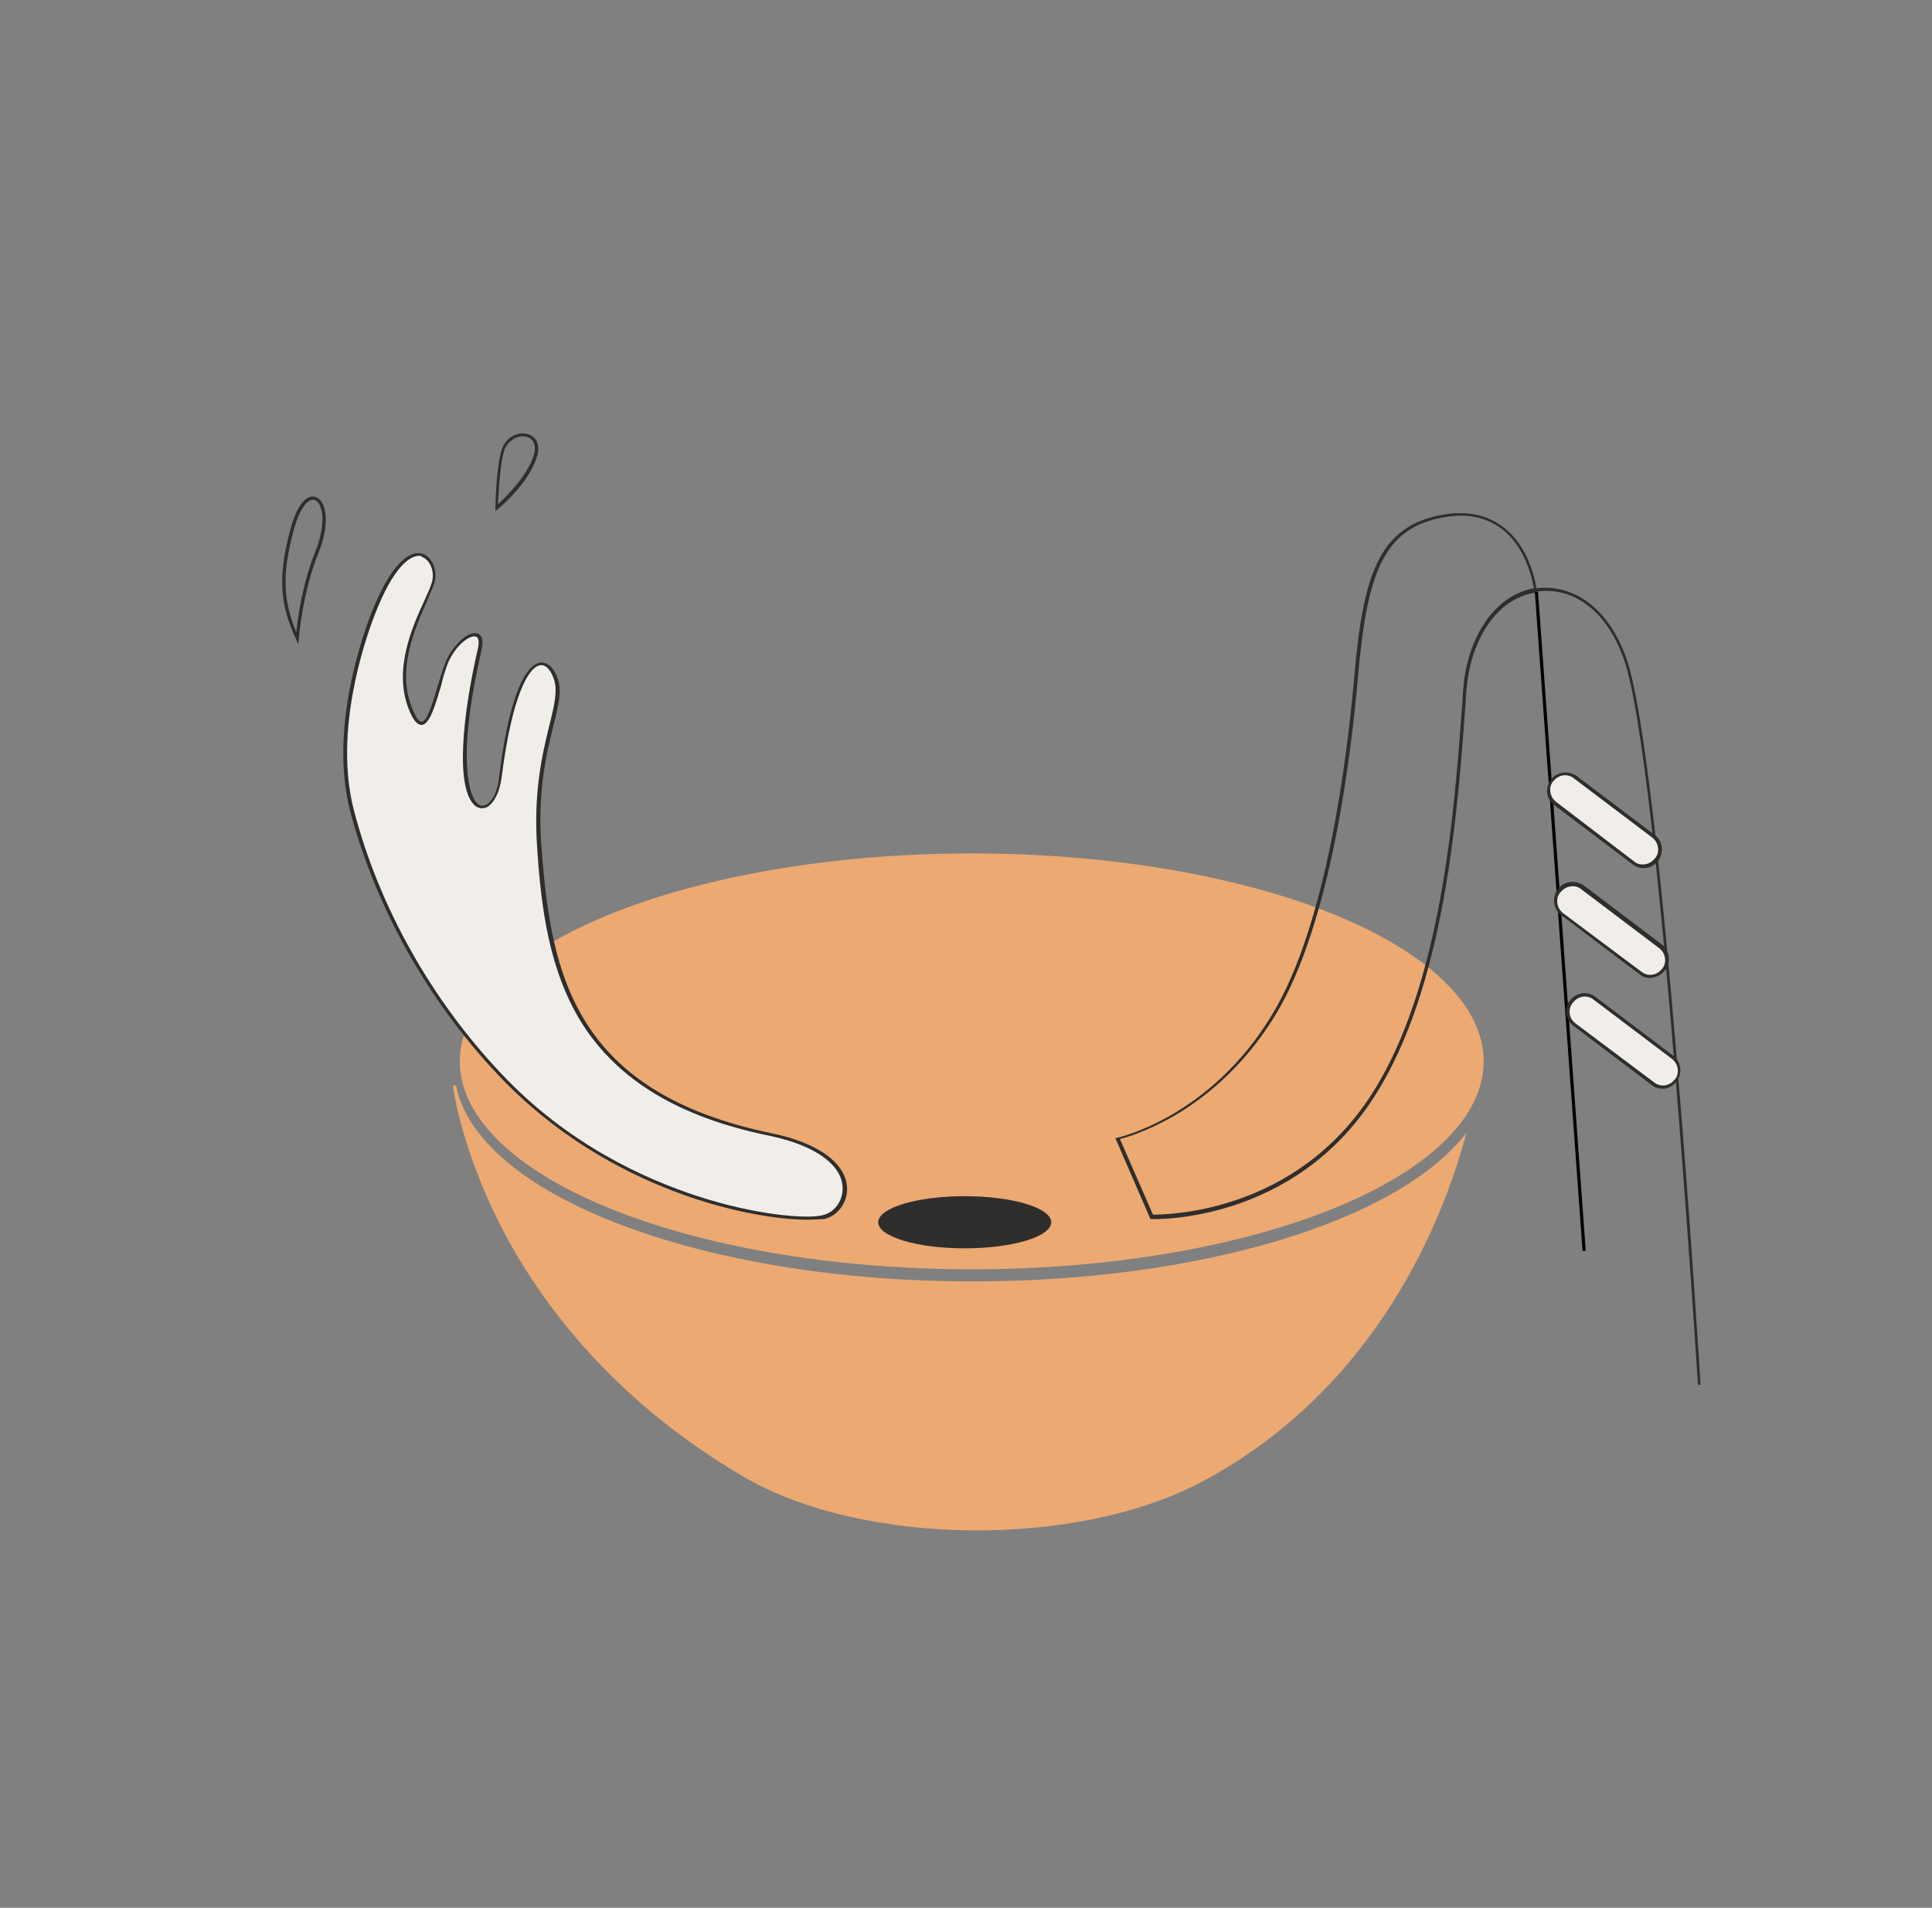 <?xml version="1.0" encoding="utf-8"?>
<!-- Generator: Adobe Illustrator 23.0.1, SVG Export Plug-In . SVG Version: 6.00 Build 0)  -->
<svg version="1.1" id="Capa_1" xmlns="http://www.w3.org/2000/svg" xmlns:xlink="http://www.w3.org/1999/xlink" x="0px" y="0px"
	 viewBox="0 0 303.8 300" style="enable-background:new 0 0 303.8 300;" xml:space="preserve">
<rect x="0" y="0" width="303.8" height="300" fill="#808080" stroke="none"/>
<style type="text/css">
	.st0{fill:#ECA972;}
	.st1{fill:#2E2E2D;}
	.st2{fill:#F1EEEA;}
	.st3{fill:none;stroke:#000000;stroke-width:0.5;stroke-miterlimit:10;}
</style>
<g id="Capa_6">
</g>
<g id="Capa_7">
	<g>
		<path class="st0" d="M230.6,178.1c-10.6,13.9-41.8,23.4-77.7,23.4c-20.7,0-40.4-3.2-55.5-9c-14.9-5.7-24-13.4-25.7-21.8h-0.5
			c0.3,2.1,1.8,10.6,7.2,21.4c5.7,11.4,17,27.5,38.5,40.1c18.8,11,52.6,11.3,72.3,0.7C216.8,218.1,227.1,191.3,230.6,178.1z"/>
		<ellipse class="st0" cx="152.8" cy="166.9" rx="80.5" ry="32.7"/>
		<ellipse class="st1" cx="151.7" cy="192.2" rx="13.6" ry="4.1"/>
		<g>
			<path class="st2" d="M129.4,191.4c-4.6,1-31.2-1.7-50.8-22.4c-11.6-12.3-19.5-27.1-23.2-41.3c-2.9-11.1,0.5-24,3.1-30.7
				c5.9-15.3,10.7-8.9,9.6-5.3c-1.2,3.5-6.5,12-3.7,19.5c2.4,6.6,3.8-1.1,5.5-6.3c1.5-4.6,6.5-7.3,5.4-2.6
				c-6.4,27.3,2.2,28.6,3.3,19.9c2.2-18.7,6.9-20.2,8.7-15.3c1.6,4.4-3.8,11.4-2.5,27.1c1.5,19,5.1,38.1,36.3,44.5
				C136.2,181.5,134,190.4,129.4,191.4z"/>
			<path class="st1" d="M126.9,191.8c-8.5,0-31.2-4.4-48.5-22.7c-11.1-11.7-19.3-26.4-23.3-41.4c-3.3-12.5,1.6-26.8,3.1-30.8
				c3.9-10.1,7.1-10.2,8.3-9.8c1.7,0.6,2.3,3,1.8,4.6c-0.2,0.7-0.7,1.6-1.1,2.7c-1.9,4.3-4.8,10.7-2.5,16.7c0.8,2.1,1.3,2.4,1.6,2.4
				c0.9,0,1.8-3.2,2.6-5.9c0.3-0.9,0.6-1.9,0.9-2.8c1.1-3.2,3.8-5.6,5.2-5.2c0.5,0.1,1.2,0.7,0.7,2.7c-1.6,7-2.4,12.8-2.3,17.3
				c0.1,3.4,0.7,5.9,1.7,6.8c0.4,0.3,0.8,0.4,1.2,0.2c0.9-0.3,1.9-1.8,2.2-4.5c1.3-10.9,3.7-17.6,6.5-17.9c1.1-0.1,2.1,0.8,2.7,2.5
				c0.7,1.9,0.1,4.3-0.7,7.5c-1.1,4.5-2.6,10.6-1.8,19.7c1.5,19.7,5.4,37.9,36.1,44.3c7.4,1.5,11.9,4.8,11.9,8.8
				c0,2.2-1.5,4.2-3.6,4.7l0,0C128.9,191.7,128,191.8,126.9,191.8z M65.9,87.4c-1.2,0-3.9,1.2-7.1,9.6c-1.5,4-6.4,18.2-3.1,30.6
				c3.9,14.9,12.1,29.6,23.1,41.2c10.4,11.1,22.6,16.6,30.9,19.3c9.2,3,17.2,3.6,19.6,3c1.9-0.4,3.2-2.2,3.2-4.2
				c0-3.7-4.3-6.8-11.5-8.3c-14.2-2.9-23.8-8.7-29.5-17.7c-5.2-8.3-6.4-18.3-7-27.1c-0.7-9.2,0.8-15.3,1.9-19.8
				c0.8-3.2,1.3-5.4,0.7-7.2c-0.5-1.5-1.3-2.3-2.1-2.2c-1.9,0.2-4.5,4.9-6.1,17.5c-0.3,2.5-1.3,4.4-2.5,4.9
				c-0.6,0.2-1.2,0.1-1.7-0.3c-3.2-2.8-1.9-14.5,0.4-24.5c0.3-1.2,0.2-2-0.3-2.1c-1.1-0.3-3.6,1.8-4.6,4.8c-0.3,0.9-0.6,1.8-0.8,2.8
				c-1,3.3-1.8,6.2-3.1,6.3c-0.7,0-1.4-0.8-2.1-2.7c-2.3-6.1,0.6-12.7,2.6-17c0.5-1.1,0.9-2,1.1-2.7c0.5-1.6-0.2-3.5-1.5-4
				C66.3,87.4,66.1,87.4,65.9,87.4z"/>
		</g>
		<path class="st1" d="M77.9,80.4l0-0.5c0-0.3,0.1-6.4,1-9.2c0.7-2.1,2.7-2.9,4.2-2.4c1.1,0.4,2,1.5,1.3,3.6c-1.3,4.2-6,8.1-6.2,8.2
			L77.9,80.4z M82.2,68.6c-1.1,0-2.4,0.8-2.9,2.2c-0.7,2.2-0.9,6.9-1,8.5c1.2-1.1,4.5-4.3,5.6-7.6c0.5-1.5,0.1-2.6-1-3
			C82.7,68.7,82.5,68.6,82.2,68.6z"/>
		<path class="st1" d="M46.9,101.3l-0.4-0.9c-2.9-6.2-2.5-10.8-0.8-17.3c0.8-2.9,1.9-4.7,3.2-5c0.5-0.1,1.1,0.1,1.5,0.6
			c1,1.2,1.3,4.2-0.3,8.2C47.6,93,47,100.2,47,100.3L46.9,101.3z M49.2,78.6c-0.1,0-0.1,0-0.2,0c-0.4,0.1-1.7,0.7-2.8,4.7
			c-1.6,6-2,10.5,0.4,16.1c0.2-2.2,1-7.8,3-12.7c1.5-3.8,1.3-6.6,0.4-7.7C49.7,78.7,49.5,78.6,49.2,78.6z"/>
		<path class="st1" d="M267,217.7c-0.1-1-6.1-97.9-11.6-113.9c-3.1-8.9-9-11.4-13.5-10.8c0,0-0.1,0-0.1,0c0,0.1,0,0.1,0,0.2
			l-0.5,0.1c0,0,0-0.1,0-0.1c-6.7,1.2-10.2,8.5-10.7,15.3c-0.1,0.9-0.1,1.8-0.2,2.8c-1.2,16.4-3.2,43.8-14.2,61
			c-12.8,20.2-34.9,19.4-35.1,19.4l-0.2,0l-5.5-12.7l0.3-0.1c0.1,0,14.6-3.2,24.3-19.3c8.8-14.4,11.9-41.5,12.9-52.6
			c1.4-16.7,3.9-24.4,14.2-26.1c3.7-0.6,6.8,0.1,9.3,2c3.8,2.9,4.9,7.8,5.2,9.6c0,0,0.1,0,0.1,0c4.7-0.6,10.9,2,14.1,11.2
			c5.5,16.1,11.6,113.1,11.6,114.1L267,217.7z M181.3,191c2,0,22.4-0.1,34.5-19.1c10.9-17.1,12.9-44.5,14.1-60.8
			c0.1-1,0.1-1.9,0.2-2.8c0.5-7,4.2-14.5,11.1-15.8c-0.3-1.7-1.4-6.5-5-9.3c-2.4-1.8-5.4-2.5-8.9-1.9c-10,1.6-12.4,9.2-13.8,25.6
			c-1,11.1-4.1,38.3-13,52.8c-5.2,8.5-11.6,13.3-16.1,15.9c-4.1,2.3-7.3,3.3-8.3,3.5L181.3,191z"/>
		<line class="st3" x1="241.6" y1="93.1" x2="249.1" y2="196.7"/>
		<g>
			<path class="st2" d="M256.9,135.7l-12.3-9.3c-1.1-0.8-1.3-2.4-0.5-3.6l0.1-0.1c0.8-1.1,2.4-1.3,3.6-0.5l12.3,9.3
				c1.1,0.8,1.3,2.4,0.5,3.6l-0.1,0.1C259.6,136.3,258,136.6,256.9,135.7z"/>
			<path class="st1" d="M258.4,136.5c-0.6,0-1.2-0.2-1.7-0.6l-12.3-9.3c-0.6-0.4-1-1.1-1.1-1.8c-0.1-0.8,0.1-1.5,0.5-2.1l0.1-0.1
				c0.4-0.6,1.1-1,1.9-1.1c0.7-0.1,1.5,0.1,2.1,0.5l12.3,9.3c0.6,0.4,1,1.1,1.1,1.9c0.1,0.8-0.1,1.5-0.5,2.1l-0.1,0.1
				c-0.5,0.6-1.1,1-1.9,1.1C258.6,136.5,258.5,136.5,258.4,136.5z M257,135.5c0.5,0.4,1.1,0.5,1.7,0.4c0.6-0.1,1.1-0.4,1.5-0.9
				l0.1-0.1c0.4-0.5,0.5-1.1,0.4-1.7c-0.1-0.6-0.4-1.1-0.9-1.5l-12.3-9.3c-1-0.8-2.4-0.6-3.2,0.4l-0.1,0.1c-0.4,0.5-0.5,1.1-0.4,1.7
				c0.1,0.6,0.4,1.1,0.9,1.5L257,135.5z"/>
		</g>
		<g>
			<path class="st2" d="M258,153l-12.3-9.3c-1.1-0.8-1.3-2.4-0.5-3.6l0.1-0.1c0.8-1.1,2.4-1.3,3.6-0.5l12.3,9.3
				c1.1,0.8,1.3,2.4,0.5,3.6l-0.1,0.1C260.7,153.6,259.1,153.8,258,153z"/>
			<path class="st1" d="M259.5,153.8c-0.6,0-1.2-0.2-1.7-0.6l-12.3-9.3c-0.6-0.4-1-1.1-1.1-1.9c-0.1-0.8,0.1-1.5,0.5-2.1l0.1-0.1
				c0.4-0.6,1.1-1,1.9-1.1c0.7-0.1,1.5,0.1,2.1,0.5l12.3,9.3c0.6,0.4,1,1.1,1.1,1.9c0.1,0.8-0.1,1.5-0.5,2.1l-0.1,0.1
				c-0.5,0.6-1.1,1-1.9,1.1C259.8,153.7,259.6,153.8,259.5,153.8z M258.1,152.8c1,0.8,2.4,0.6,3.2-0.4l0.1-0.1
				c0.4-0.5,0.5-1.1,0.4-1.7c-0.1-0.6-0.4-1.1-0.9-1.5l-12.3-9.3c-0.5-0.4-1.1-0.5-1.7-0.4c-0.6,0.1-1.1,0.4-1.5,0.9l-0.1,0.1
				c-0.4,0.5-0.5,1.1-0.4,1.7c0.1,0.6,0.4,1.1,0.9,1.5L258.1,152.8z"/>
		</g>
		<g>
			<path class="st2" d="M259.9,170.4l-12.3-9.3c-1.1-0.8-1.3-2.4-0.5-3.6l0.1-0.1c0.8-1.1,2.4-1.3,3.6-0.5l12.3,9.3
				c1.1,0.8,1.3,2.4,0.5,3.6l-0.1,0.1C262.6,171.1,261,171.3,259.9,170.4z"/>
			<path class="st1" d="M261.4,171.2c-0.6,0-1.2-0.2-1.7-0.6l-12.3-9.3c-1.2-0.9-1.5-2.7-0.6-3.9l0.1-0.1c0.9-1.2,2.7-1.5,3.9-0.6
				l12.3,9.3c0.6,0.4,1,1.1,1.1,1.9c0.1,0.8-0.1,1.5-0.5,2.1l-0.1,0.1c-0.5,0.6-1.1,1-1.9,1.1C261.7,171.2,261.6,171.2,261.4,171.2z
				 M260.1,170.2c1,0.8,2.4,0.6,3.2-0.4l0.1-0.1c0.4-0.5,0.5-1.1,0.4-1.7c-0.1-0.6-0.4-1.1-0.9-1.5l-12.3-9.3
				c-1-0.8-2.4-0.6-3.2,0.4l-0.1,0.1c-0.8,1-0.6,2.4,0.4,3.2L260.1,170.2z"/>
		</g>
	</g>
</g>
<g id="Capa_3">
</g>
<g id="Capa_4">
</g>
<g id="Capa_5">
</g>
</svg>

